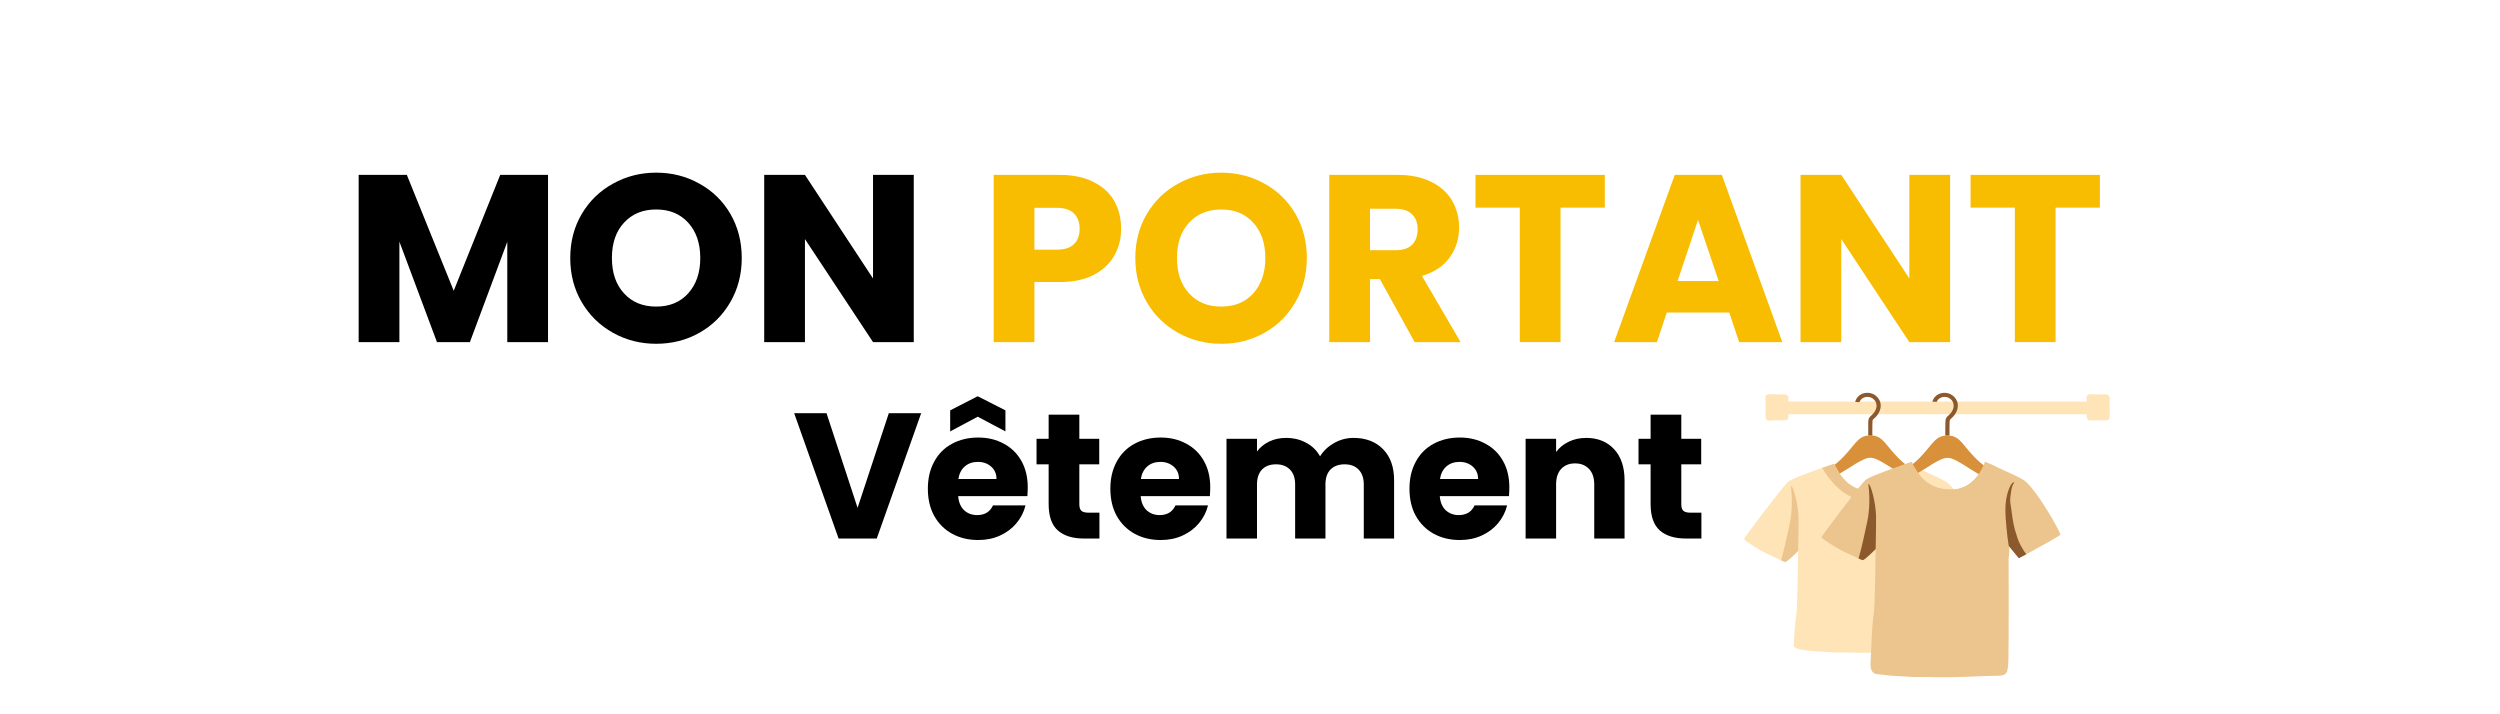 <svg version="1.0" preserveAspectRatio="xMidYMid meet" height="80" viewBox="0 0 210 60" zoomAndPan="magnify" width="280" xmlns:xlink="http://www.w3.org/1999/xlink" xmlns="http://www.w3.org/2000/svg"><defs><g></g><clipPath id="2c37766651"><path clip-rule="nonzero" d="M 148 33 L 177.242 33 L 177.242 36 L 148 36 Z M 148 33"></path></clipPath><clipPath id="063c897360"><path clip-rule="nonzero" d="M 155 32.914 L 158 32.914 L 158 37 L 155 37 Z M 155 32.914"></path></clipPath><clipPath id="83a95509c0"><path clip-rule="nonzero" d="M 146.492 38 L 167 38 L 167 55 L 146.492 55 Z M 146.492 38"></path></clipPath><clipPath id="773db4ef7e"><path clip-rule="nonzero" d="M 162 32.914 L 165 32.914 L 165 37 L 162 37 Z M 162 32.914"></path></clipPath><clipPath id="d10b52a099"><path clip-rule="nonzero" d="M 153 38 L 174 38 L 174 56.914 L 153 56.914 Z M 153 38"></path></clipPath></defs><g clip-path="url(#2c37766651)"><path fill-rule="nonzero" fill-opacity="1" d="M 177.199 34.023 C 177.199 33.809 177.227 33.578 177.203 33.367 C 177.195 33.293 177.168 33.242 177.125 33.207 C 177.016 33.109 176.809 33.129 176.656 33.129 C 176.484 33.129 176.312 33.129 176.145 33.129 C 175.934 33.129 175.652 33.082 175.449 33.137 C 175.215 33.203 175.277 33.527 175.293 33.734 L 150.223 33.734 C 150.23 33.609 150.23 33.484 150.219 33.367 C 150.211 33.293 150.18 33.242 150.141 33.207 C 150.027 33.109 149.82 33.129 149.668 33.129 C 149.5 33.129 149.328 33.129 149.156 33.129 C 148.949 33.129 148.668 33.082 148.465 33.137 C 148.199 33.211 148.312 33.617 148.312 33.809 C 148.312 34.035 148.312 34.262 148.312 34.488 C 148.312 34.699 148.262 34.926 148.332 35.133 C 148.363 35.227 148.43 35.324 148.543 35.332 C 148.609 35.336 148.691 35.309 148.762 35.309 C 148.863 35.309 148.965 35.309 149.062 35.309 C 149.262 35.309 149.465 35.309 149.664 35.309 C 149.859 35.309 150.176 35.355 150.215 35.094 C 150.227 34.996 150.23 34.898 150.234 34.797 L 175.281 34.797 C 175.277 34.91 175.281 35.023 175.316 35.133 C 175.352 35.227 175.414 35.324 175.527 35.332 C 175.598 35.336 175.676 35.309 175.746 35.309 C 175.848 35.309 175.949 35.309 176.051 35.309 C 176.25 35.309 176.449 35.309 176.648 35.309 C 176.848 35.309 177.164 35.355 177.199 35.094 C 177.246 34.75 177.199 34.367 177.199 34.023 Z M 177.199 34.023" fill="#fee4b7"></path></g><g clip-path="url(#063c897360)"><path fill-rule="nonzero" fill-opacity="1" d="M 156.195 33.781 C 156.234 33.676 156.297 33.582 156.383 33.508 C 156.594 33.32 156.941 33.289 157.207 33.414 C 157.406 33.516 157.555 33.691 157.609 33.898 C 157.688 34.207 157.543 34.582 157.238 34.855 L 157.207 34.883 C 157.137 34.945 157.055 35.016 157 35.117 C 156.941 35.234 156.938 35.359 156.934 35.453 C 156.926 35.828 156.926 36.207 156.93 36.586 L 156.93 36.598 L 157.277 36.594 L 157.277 36.578 C 157.273 36.207 157.273 35.836 157.285 35.465 C 157.289 35.395 157.289 35.32 157.312 35.273 C 157.34 35.227 157.387 35.184 157.441 35.137 L 157.477 35.109 C 157.875 34.75 158.062 34.242 157.949 33.812 C 157.871 33.516 157.652 33.25 157.363 33.109 C 156.969 32.918 156.469 32.973 156.148 33.246 C 156 33.375 155.895 33.547 155.844 33.727 C 155.844 33.738 155.84 33.75 155.836 33.762" fill="#8c592d"></path></g><path fill-rule="nonzero" fill-opacity="1" d="M 157.125 38.453 C 157.469 38.449 157.852 38.68 158.137 38.84 C 158.598 39.102 159.027 39.41 159.488 39.668 C 160.168 40.055 160.801 40.535 161.453 40.965 C 161.77 41.176 162.059 41.426 162.367 41.648 C 162.508 41.75 162.711 41.949 162.887 41.961 C 163.062 41.969 163.309 41.902 163.434 41.777 C 163.543 41.672 163.582 41.512 163.574 41.363 C 163.566 41.215 163.516 41.07 163.457 40.934 C 163.379 40.738 163.281 40.543 163.074 40.465 C 162.84 40.379 162.594 40.328 162.359 40.23 C 161.473 39.863 160.543 39.453 159.82 38.812 C 158.43 37.574 158.246 36.582 157.184 36.582 L 157.027 36.582 C 155.965 36.582 155.781 37.574 154.391 38.812 C 153.695 39.426 152.812 39.828 151.961 40.184 C 151.836 40.238 151.699 40.277 151.57 40.316 C 151.406 40.367 151.172 40.398 151.031 40.488 C 150.797 40.641 150.906 41.121 151.031 41.312 C 151.184 41.539 151.457 41.684 151.734 41.68 C 151.938 41.676 152.152 41.441 152.301 41.324 C 152.488 41.176 152.668 41.023 152.867 40.891 C 153.48 40.484 154.082 40.031 154.723 39.668 C 155.121 39.445 155.496 39.18 155.887 38.949 C 156.102 38.82 156.32 38.699 156.547 38.598 C 156.73 38.512 156.926 38.453 157.125 38.453 Z M 157.125 38.453" fill="#d8903a"></path><g clip-path="url(#83a95509c0)"><path fill-rule="nonzero" fill-opacity="1" d="M 163.406 40.426 C 162.848 40.121 161.934 39.699 161.23 39.387 C 160.664 39.133 160.234 38.945 160.234 38.945 C 160.234 38.945 159.539 41.262 157.43 41.277 C 155.32 41.293 154.578 39.973 154.062 38.961 C 154.062 38.961 153.637 39.102 153.062 39.297 C 152.012 39.664 150.465 40.227 150.184 40.484 C 149.742 40.879 146.492 45.188 146.492 45.281 C 146.492 45.379 147.754 46.188 148.238 46.418 C 148.578 46.582 149.215 46.891 149.609 47.066 C 149.777 47.141 149.906 47.195 149.949 47.203 C 150.094 47.23 150.934 46.387 151.035 46.281 L 151.043 46.27 C 151.043 46.27 150.996 50.879 150.895 51.59 C 150.789 52.305 150.652 54.059 150.695 54.141 C 150.695 54.141 150.695 54.141 150.695 54.145 C 150.605 54.246 150.742 54.371 150.836 54.422 C 150.984 54.5 151.16 54.539 151.332 54.57 C 151.938 54.68 152.559 54.727 153.18 54.746 C 153.676 54.766 154.129 54.832 154.625 54.812 C 155.07 54.797 155.648 54.816 156.094 54.828 C 156.773 54.848 157.359 54.828 158.035 54.812 C 158.719 54.801 162.328 54.484 162.047 54.227 C 162.074 54.211 162.102 54.195 162.117 54.168 C 162.301 53.906 162.176 46.008 162.223 46.008 L 163.07 47.039 C 163.09 47.035 163.34 46.902 163.695 46.711 C 164.691 46.176 166.516 45.164 166.562 45.062 C 166.621 44.926 164.406 40.977 163.406 40.426 Z M 163.406 40.426" fill="#fee4b7"></path></g><path fill-rule="nonzero" fill-opacity="1" d="M 151.043 46.27 L 151.035 46.281 C 150.934 46.387 150.094 47.23 149.949 47.203 C 149.906 47.195 149.777 47.141 149.609 47.066 C 149.879 46.172 150.211 44.555 150.332 44.008 C 150.68 42.43 150.426 40.812 150.426 40.812 C 150.637 40.746 151.059 42.469 151.074 43.445 C 151.09 44.418 151.043 46.27 151.043 46.27 Z M 151.043 46.27" fill="#ecc48d"></path><path fill-rule="nonzero" fill-opacity="1" d="M 161.23 39.387 C 160.875 40.25 160.031 41.801 157.477 42.086 C 155.039 42.359 153.523 40.105 153.062 39.297 C 153.637 39.102 154.062 38.961 154.062 38.961 C 154.578 39.973 155.32 41.293 157.43 41.277 C 159.539 41.262 160.234 38.945 160.234 38.945 C 160.234 38.945 160.664 39.133 161.23 39.387 Z M 161.23 39.387" fill="#ecc48d"></path><g clip-path="url(#773db4ef7e)"><path fill-rule="nonzero" fill-opacity="1" d="M 162.684 33.758 C 162.719 33.664 162.781 33.574 162.859 33.508 C 163.074 33.32 163.422 33.289 163.684 33.414 C 163.832 33.488 163.953 33.605 164.027 33.742 C 164.051 33.793 164.074 33.844 164.086 33.898 C 164.168 34.207 164.02 34.582 163.715 34.855 L 163.688 34.883 C 163.613 34.945 163.531 35.016 163.48 35.117 C 163.422 35.234 163.418 35.359 163.414 35.453 C 163.402 35.828 163.402 36.207 163.406 36.586 L 163.406 36.598 L 163.758 36.594 L 163.758 36.578 C 163.754 36.207 163.754 35.836 163.766 35.465 C 163.77 35.395 163.77 35.32 163.793 35.273 C 163.816 35.227 163.867 35.184 163.918 35.137 L 163.953 35.109 C 164.352 34.75 164.539 34.242 164.426 33.812 C 164.422 33.785 164.414 33.758 164.402 33.734 C 164.312 33.469 164.105 33.238 163.84 33.109 C 163.449 32.918 162.949 32.973 162.629 33.246 C 162.477 33.379 162.371 33.555 162.32 33.742" fill="#8c592d"></path></g><path fill-rule="nonzero" fill-opacity="1" d="M 163.602 38.461 C 163.949 38.457 164.328 38.684 164.617 38.848 C 165.074 39.105 165.504 39.418 165.965 39.676 C 166.645 40.059 167.281 40.539 167.93 40.973 C 168.258 41.188 168.555 41.445 168.871 41.672 C 169.156 41.879 169.512 42.223 169.887 42.191 C 170.066 42.176 170.242 42.133 170.398 42.043 C 170.551 41.953 170.68 41.812 170.727 41.645 C 170.793 41.402 170.695 41.148 170.559 40.949 C 170.445 40.777 170.23 40.715 170.035 40.637 C 169.645 40.488 169.227 40.398 168.84 40.238 C 167.953 39.871 167.02 39.457 166.301 38.82 C 164.906 37.582 164.727 36.59 163.66 36.59 L 163.508 36.59 C 162.441 36.59 162.262 37.582 160.867 38.82 C 160.176 39.434 159.289 39.832 158.438 40.191 C 158.059 40.352 157.645 40.434 157.262 40.586 C 157.02 40.684 156.883 40.738 156.844 41.012 C 156.816 41.23 156.875 41.465 157.02 41.637 C 157.152 41.793 157.348 41.898 157.555 41.922 C 158.242 41.992 158.832 41.238 159.348 40.898 C 159.961 40.492 160.559 40.039 161.203 39.676 C 161.602 39.453 161.973 39.188 162.367 38.953 C 162.578 38.828 162.797 38.703 163.023 38.602 C 163.207 38.52 163.406 38.461 163.602 38.461 Z M 163.602 38.461" fill="#d8903a"></path><g clip-path="url(#d10b52a099)"><path fill-rule="nonzero" fill-opacity="1" d="M 169.914 40.277 C 169.359 39.969 168.445 39.551 167.738 39.238 C 167.176 38.98 166.746 38.793 166.746 38.793 C 166.746 38.793 166.051 41.109 163.941 41.125 C 161.832 41.141 161.09 39.82 160.574 38.809 C 160.574 38.809 160.145 38.949 159.574 39.148 C 158.523 39.512 156.977 40.074 156.691 40.332 C 156.25 40.727 153.004 45.035 153.004 45.133 C 153.004 45.227 154.266 46.035 154.746 46.266 C 155.09 46.43 155.723 46.742 156.121 46.914 C 156.289 46.988 156.418 47.043 156.461 47.051 C 156.605 47.078 157.441 46.234 157.547 46.129 L 157.555 46.117 C 157.555 46.117 157.508 50.727 157.406 51.438 C 157.211 52.793 157.215 54.203 157.133 55.57 C 157.117 55.812 157.105 56.066 157.203 56.289 C 157.387 56.707 157.801 56.625 158.18 56.68 C 158.68 56.754 159.184 56.789 159.691 56.805 C 160.188 56.82 160.637 56.891 161.137 56.871 C 161.582 56.852 162.156 56.871 162.605 56.883 C 163.281 56.902 163.871 56.883 164.547 56.871 C 165.586 56.852 166.609 56.773 167.648 56.766 C 168.062 56.762 168.52 56.766 168.617 56.32 C 168.727 55.832 168.703 55.293 168.711 54.793 C 168.719 54.293 168.727 53.789 168.727 53.285 C 168.734 52.09 168.734 50.895 168.73 49.699 C 168.727 48.793 168.723 47.891 168.723 46.988 C 168.723 46.805 168.852 46 168.734 45.859 C 168.734 45.859 169.582 46.887 169.582 46.887 C 169.602 46.883 169.848 46.75 170.207 46.559 C 171.199 46.023 173.027 45.012 173.07 44.91 C 173.133 44.773 170.918 40.824 169.914 40.277 Z M 169.914 40.277" fill="#ecc48d"></path></g><path fill-rule="nonzero" fill-opacity="1" d="M 157.555 46.117 L 157.547 46.129 C 157.441 46.234 156.605 47.078 156.461 47.051 C 156.418 47.043 156.289 46.988 156.121 46.914 C 156.387 46.02 156.723 44.406 156.84 43.855 C 157.191 42.277 156.938 40.66 156.938 40.66 C 157.145 40.594 157.57 42.316 157.586 43.293 C 157.598 44.266 157.555 46.117 157.555 46.117 Z M 157.555 46.117" fill="#8c592d"></path><path fill-rule="nonzero" fill-opacity="1" d="M 170.207 46.559 C 169.848 46.75 169.602 46.883 169.582 46.887 C 169.582 46.887 168.734 45.859 168.734 45.859 C 168.645 45.316 168.582 44.77 168.535 44.223 C 168.449 43.23 168.355 42.219 168.688 41.254 C 168.746 41.082 168.938 40.496 169.195 40.508 C 169.164 40.609 169.078 40.699 169.043 40.809 C 168.988 40.965 168.957 41.125 168.934 41.289 C 168.891 41.574 168.832 41.914 168.863 42.199 C 168.891 42.434 168.941 42.672 168.969 42.914 C 169.047 43.586 169.164 44.324 169.398 44.969 C 169.574 45.617 169.934 46.188 170.207 46.559 Z M 170.207 46.559" fill="#8c592d"></path><path fill-rule="nonzero" fill-opacity="1" d="M 167.738 39.238 C 167.383 40.098 166.539 41.652 163.984 41.934 C 161.551 42.207 160.035 39.957 159.574 39.148 C 160.145 38.949 160.574 38.809 160.574 38.809 C 161.09 39.82 161.832 41.141 163.941 41.125 C 166.051 41.109 166.746 38.793 166.746 38.793 C 166.746 38.793 167.176 38.98 167.738 39.238 Z M 167.738 39.238" fill="#ecc48d"></path><g fill-opacity="1" fill="#000000"><g transform="translate(28.893, 28.737)"><g><path d="M 17.141 -14.047 L 17.141 0 L 13.719 0 L 13.719 -8.422 L 10.578 0 L 7.812 0 L 4.656 -8.438 L 4.656 0 L 1.234 0 L 1.234 -14.047 L 5.281 -14.047 L 9.219 -4.312 L 13.125 -14.047 Z M 17.141 -14.047"></path></g></g></g><g fill-opacity="1" fill="#000000"><g transform="translate(47.245, 28.737)"><g><path d="M 7.875 0.141 C 6.562 0.141 5.352 -0.164 4.25 -0.781 C 3.145 -1.395 2.27 -2.25 1.625 -3.344 C 0.977 -4.445 0.656 -5.688 0.656 -7.062 C 0.656 -8.438 0.977 -9.672 1.625 -10.766 C 2.27 -11.859 3.145 -12.707 4.25 -13.312 C 5.352 -13.926 6.562 -14.234 7.875 -14.234 C 9.195 -14.234 10.406 -13.926 11.5 -13.312 C 12.602 -12.707 13.473 -11.859 14.109 -10.766 C 14.742 -9.672 15.062 -8.438 15.062 -7.062 C 15.062 -5.688 14.738 -4.445 14.094 -3.344 C 13.457 -2.25 12.594 -1.395 11.5 -0.781 C 10.406 -0.164 9.195 0.141 7.875 0.141 Z M 7.875 -2.984 C 9 -2.984 9.895 -3.352 10.562 -4.094 C 11.238 -4.844 11.578 -5.832 11.578 -7.062 C 11.578 -8.301 11.238 -9.289 10.562 -10.031 C 9.895 -10.77 9 -11.141 7.875 -11.141 C 6.75 -11.141 5.848 -10.77 5.172 -10.031 C 4.492 -9.301 4.156 -8.312 4.156 -7.062 C 4.156 -5.82 4.492 -4.832 5.172 -4.094 C 5.848 -3.352 6.75 -2.984 7.875 -2.984 Z M 7.875 -2.984"></path></g></g></g><g fill-opacity="1" fill="#000000"><g transform="translate(62.959, 28.737)"><g><path d="M 13.797 0 L 10.375 0 L 4.656 -8.656 L 4.656 0 L 1.234 0 L 1.234 -14.047 L 4.656 -14.047 L 10.375 -5.344 L 10.375 -14.047 L 13.797 -14.047 Z M 13.797 0"></path></g></g></g><g fill-opacity="1" fill="#000000"><g transform="translate(77.993, 28.737)"><g></g></g></g><g fill-opacity="1" fill="#f8bc00"><g transform="translate(82.236, 28.737)"><g><path d="M 11.938 -9.516 C 11.938 -8.703 11.75 -7.957 11.375 -7.281 C 11 -6.613 10.426 -6.07 9.656 -5.656 C 8.883 -5.25 7.926 -5.047 6.781 -5.047 L 4.656 -5.047 L 4.656 0 L 1.234 0 L 1.234 -14.047 L 6.781 -14.047 C 7.895 -14.047 8.836 -13.848 9.609 -13.453 C 10.391 -13.066 10.973 -12.535 11.359 -11.859 C 11.742 -11.18 11.938 -10.398 11.938 -9.516 Z M 6.516 -7.766 C 7.172 -7.766 7.656 -7.914 7.969 -8.219 C 8.289 -8.531 8.453 -8.961 8.453 -9.516 C 8.453 -10.078 8.289 -10.508 7.969 -10.812 C 7.656 -11.125 7.172 -11.281 6.516 -11.281 L 4.656 -11.281 L 4.656 -7.766 Z M 6.516 -7.766"></path></g></g></g><g fill-opacity="1" fill="#f8bc00"><g transform="translate(94.711, 28.737)"><g><path d="M 7.875 0.141 C 6.562 0.141 5.352 -0.164 4.25 -0.781 C 3.145 -1.395 2.27 -2.25 1.625 -3.344 C 0.977 -4.445 0.656 -5.688 0.656 -7.062 C 0.656 -8.438 0.977 -9.672 1.625 -10.766 C 2.27 -11.859 3.145 -12.707 4.25 -13.312 C 5.352 -13.926 6.562 -14.234 7.875 -14.234 C 9.195 -14.234 10.406 -13.926 11.5 -13.312 C 12.602 -12.707 13.473 -11.859 14.109 -10.766 C 14.742 -9.672 15.062 -8.438 15.062 -7.062 C 15.062 -5.688 14.738 -4.445 14.094 -3.344 C 13.457 -2.25 12.594 -1.395 11.5 -0.781 C 10.406 -0.164 9.195 0.141 7.875 0.141 Z M 7.875 -2.984 C 9 -2.984 9.895 -3.352 10.562 -4.094 C 11.238 -4.844 11.578 -5.832 11.578 -7.062 C 11.578 -8.301 11.238 -9.289 10.562 -10.031 C 9.895 -10.77 9 -11.141 7.875 -11.141 C 6.75 -11.141 5.848 -10.77 5.172 -10.031 C 4.492 -9.301 4.156 -8.312 4.156 -7.062 C 4.156 -5.82 4.492 -4.832 5.172 -4.094 C 5.848 -3.352 6.75 -2.984 7.875 -2.984 Z M 7.875 -2.984"></path></g></g></g><g fill-opacity="1" fill="#f8bc00"><g transform="translate(110.425, 28.737)"><g><path d="M 8.406 0 L 5.484 -5.297 L 4.656 -5.297 L 4.656 0 L 1.234 0 L 1.234 -14.047 L 6.984 -14.047 C 8.086 -14.047 9.031 -13.848 9.812 -13.453 C 10.594 -13.066 11.176 -12.535 11.562 -11.859 C 11.945 -11.191 12.141 -10.445 12.141 -9.625 C 12.141 -8.688 11.875 -7.848 11.344 -7.109 C 10.82 -6.379 10.047 -5.863 9.016 -5.562 L 12.266 0 Z M 4.656 -7.719 L 6.781 -7.719 C 7.406 -7.719 7.875 -7.867 8.188 -8.172 C 8.5 -8.484 8.656 -8.922 8.656 -9.484 C 8.656 -10.016 8.5 -10.43 8.188 -10.734 C 7.875 -11.047 7.406 -11.203 6.781 -11.203 L 4.656 -11.203 Z M 4.656 -7.719"></path></g></g></g><g fill-opacity="1" fill="#f8bc00"><g transform="translate(123.46, 28.737)"><g><path d="M 11.344 -14.047 L 11.344 -11.297 L 7.625 -11.297 L 7.625 0 L 4.203 0 L 4.203 -11.297 L 0.484 -11.297 L 0.484 -14.047 Z M 11.344 -14.047"></path></g></g></g><g fill-opacity="1" fill="#f8bc00"><g transform="translate(135.275, 28.737)"><g><path d="M 9.984 -2.484 L 4.734 -2.484 L 3.906 0 L 0.312 0 L 5.406 -14.047 L 9.359 -14.047 L 14.438 0 L 10.812 0 Z M 9.094 -5.125 L 7.359 -10.266 L 5.641 -5.125 Z M 9.094 -5.125"></path></g></g></g><g fill-opacity="1" fill="#f8bc00"><g transform="translate(150.01, 28.737)"><g><path d="M 13.797 0 L 10.375 0 L 4.656 -8.656 L 4.656 0 L 1.234 0 L 1.234 -14.047 L 4.656 -14.047 L 10.375 -5.344 L 10.375 -14.047 L 13.797 -14.047 Z M 13.797 0"></path></g></g></g><g fill-opacity="1" fill="#f8bc00"><g transform="translate(165.044, 28.737)"><g><path d="M 11.344 -14.047 L 11.344 -11.297 L 7.625 -11.297 L 7.625 0 L 4.203 0 L 4.203 -11.297 L 0.484 -11.297 L 0.484 -14.047 Z M 11.344 -14.047"></path></g></g></g><g fill-opacity="1" fill="#000000"><g transform="translate(176.865, 28.737)"><g></g></g></g><g fill-opacity="1" fill="#000000"><g transform="translate(66.568, 45.237)"><g><path d="M 10.812 -10.531 L 7.078 0 L 3.875 0 L 0.141 -10.531 L 2.859 -10.531 L 5.469 -2.578 L 8.094 -10.531 Z M 10.812 -10.531"></path></g></g></g><g fill-opacity="1" fill="#000000"><g transform="translate(77.518, 45.237)"><g><path d="M 8.812 -4.312 C 8.812 -4.07 8.801 -3.82 8.781 -3.562 L 2.969 -3.562 C 3.008 -3.051 3.176 -2.656 3.469 -2.375 C 3.77 -2.102 4.133 -1.969 4.562 -1.969 C 5.195 -1.969 5.641 -2.238 5.891 -2.781 L 8.625 -2.781 C 8.488 -2.227 8.234 -1.727 7.859 -1.281 C 7.492 -0.844 7.035 -0.5 6.484 -0.25 C 5.941 0 5.332 0.125 4.656 0.125 C 3.832 0.125 3.098 -0.051 2.453 -0.406 C 1.816 -0.758 1.316 -1.258 0.953 -1.906 C 0.598 -2.551 0.422 -3.312 0.422 -4.188 C 0.422 -5.051 0.598 -5.805 0.953 -6.453 C 1.305 -7.109 1.801 -7.609 2.438 -7.953 C 3.082 -8.305 3.82 -8.484 4.656 -8.484 C 5.457 -8.484 6.172 -8.312 6.797 -7.969 C 7.43 -7.633 7.926 -7.148 8.281 -6.516 C 8.633 -5.891 8.812 -5.156 8.812 -4.312 Z M 6.188 -5 C 6.188 -5.438 6.035 -5.785 5.734 -6.047 C 5.441 -6.305 5.07 -6.438 4.625 -6.438 C 4.188 -6.438 3.82 -6.312 3.531 -6.062 C 3.238 -5.812 3.055 -5.457 2.984 -5 Z M 4.609 -10.234 L 2.297 -9 L 2.297 -10.766 L 4.609 -11.953 L 6.938 -10.766 L 6.938 -9 Z M 4.609 -10.234"></path></g></g></g><g fill-opacity="1" fill="#000000"><g transform="translate(86.758, 45.237)"><g><path d="M 5.594 -2.172 L 5.594 0 L 4.297 0 C 3.359 0 2.629 -0.223 2.109 -0.672 C 1.586 -1.129 1.328 -1.875 1.328 -2.906 L 1.328 -6.234 L 0.312 -6.234 L 0.312 -8.375 L 1.328 -8.375 L 1.328 -10.406 L 3.906 -10.406 L 3.906 -8.375 L 5.578 -8.375 L 5.578 -6.234 L 3.906 -6.234 L 3.906 -2.875 C 3.906 -2.625 3.961 -2.441 4.078 -2.328 C 4.203 -2.223 4.406 -2.172 4.688 -2.172 Z M 5.594 -2.172"></path></g></g></g><g fill-opacity="1" fill="#000000"><g transform="translate(92.848, 45.237)"><g><path d="M 8.812 -4.312 C 8.812 -4.07 8.801 -3.82 8.781 -3.562 L 2.969 -3.562 C 3.008 -3.051 3.176 -2.656 3.469 -2.375 C 3.77 -2.102 4.133 -1.969 4.562 -1.969 C 5.195 -1.969 5.641 -2.238 5.891 -2.781 L 8.625 -2.781 C 8.488 -2.227 8.234 -1.727 7.859 -1.281 C 7.492 -0.844 7.035 -0.5 6.484 -0.25 C 5.941 0 5.332 0.125 4.656 0.125 C 3.832 0.125 3.098 -0.051 2.453 -0.406 C 1.816 -0.758 1.316 -1.258 0.953 -1.906 C 0.598 -2.551 0.422 -3.312 0.422 -4.188 C 0.422 -5.051 0.598 -5.805 0.953 -6.453 C 1.305 -7.109 1.801 -7.609 2.438 -7.953 C 3.082 -8.305 3.82 -8.484 4.656 -8.484 C 5.457 -8.484 6.172 -8.312 6.797 -7.969 C 7.43 -7.633 7.926 -7.148 8.281 -6.516 C 8.633 -5.891 8.812 -5.156 8.812 -4.312 Z M 6.188 -5 C 6.188 -5.438 6.035 -5.785 5.734 -6.047 C 5.441 -6.305 5.07 -6.438 4.625 -6.438 C 4.188 -6.438 3.82 -6.312 3.531 -6.062 C 3.238 -5.812 3.055 -5.457 2.984 -5 Z M 6.188 -5"></path></g></g></g><g fill-opacity="1" fill="#000000"><g transform="translate(102.088, 45.237)"><g><path d="M 11.609 -8.453 C 12.648 -8.453 13.477 -8.133 14.094 -7.5 C 14.707 -6.875 15.016 -6.004 15.016 -4.891 L 15.016 0 L 12.469 0 L 12.469 -4.547 C 12.469 -5.086 12.32 -5.504 12.031 -5.797 C 11.75 -6.086 11.359 -6.234 10.859 -6.234 C 10.359 -6.234 9.961 -6.086 9.672 -5.797 C 9.391 -5.504 9.25 -5.086 9.25 -4.547 L 9.25 0 L 6.703 0 L 6.703 -4.547 C 6.703 -5.086 6.555 -5.504 6.266 -5.797 C 5.984 -6.086 5.594 -6.234 5.094 -6.234 C 4.594 -6.234 4.203 -6.086 3.922 -5.797 C 3.641 -5.504 3.5 -5.086 3.5 -4.547 L 3.5 0 L 0.938 0 L 0.938 -8.375 L 3.5 -8.375 L 3.5 -7.312 C 3.758 -7.664 4.098 -7.941 4.516 -8.141 C 4.93 -8.348 5.406 -8.453 5.938 -8.453 C 6.57 -8.453 7.133 -8.316 7.625 -8.047 C 8.125 -7.785 8.516 -7.406 8.797 -6.906 C 9.078 -7.363 9.469 -7.734 9.969 -8.016 C 10.469 -8.305 11.016 -8.453 11.609 -8.453 Z M 11.609 -8.453"></path></g></g></g><g fill-opacity="1" fill="#000000"><g transform="translate(117.973, 45.237)"><g><path d="M 8.812 -4.312 C 8.812 -4.07 8.801 -3.82 8.781 -3.562 L 2.969 -3.562 C 3.008 -3.051 3.176 -2.656 3.469 -2.375 C 3.77 -2.102 4.133 -1.969 4.562 -1.969 C 5.195 -1.969 5.641 -2.238 5.891 -2.781 L 8.625 -2.781 C 8.488 -2.227 8.234 -1.727 7.859 -1.281 C 7.492 -0.844 7.035 -0.5 6.484 -0.25 C 5.941 0 5.332 0.125 4.656 0.125 C 3.832 0.125 3.098 -0.051 2.453 -0.406 C 1.816 -0.758 1.316 -1.258 0.953 -1.906 C 0.598 -2.551 0.422 -3.312 0.422 -4.188 C 0.422 -5.051 0.598 -5.805 0.953 -6.453 C 1.305 -7.109 1.801 -7.609 2.438 -7.953 C 3.082 -8.305 3.82 -8.484 4.656 -8.484 C 5.457 -8.484 6.172 -8.312 6.797 -7.969 C 7.43 -7.633 7.926 -7.148 8.281 -6.516 C 8.633 -5.891 8.812 -5.156 8.812 -4.312 Z M 6.188 -5 C 6.188 -5.438 6.035 -5.785 5.734 -6.047 C 5.441 -6.305 5.07 -6.438 4.625 -6.438 C 4.188 -6.438 3.82 -6.312 3.531 -6.062 C 3.238 -5.812 3.055 -5.457 2.984 -5 Z M 6.188 -5"></path></g></g></g><g fill-opacity="1" fill="#000000"><g transform="translate(127.213, 45.237)"><g><path d="M 6.031 -8.453 C 7.008 -8.453 7.789 -8.133 8.375 -7.5 C 8.957 -6.875 9.25 -6.004 9.25 -4.891 L 9.25 0 L 6.703 0 L 6.703 -4.547 C 6.703 -5.109 6.555 -5.539 6.266 -5.844 C 5.973 -6.156 5.582 -6.312 5.094 -6.312 C 4.602 -6.312 4.211 -6.156 3.922 -5.844 C 3.641 -5.539 3.5 -5.109 3.5 -4.547 L 3.5 0 L 0.938 0 L 0.938 -8.375 L 3.5 -8.375 L 3.5 -7.266 C 3.758 -7.629 4.109 -7.914 4.547 -8.125 C 4.984 -8.344 5.477 -8.453 6.031 -8.453 Z M 6.031 -8.453"></path></g></g></g><g fill-opacity="1" fill="#000000"><g transform="translate(137.323, 45.237)"><g><path d="M 5.594 -2.172 L 5.594 0 L 4.297 0 C 3.359 0 2.629 -0.223 2.109 -0.672 C 1.586 -1.129 1.328 -1.875 1.328 -2.906 L 1.328 -6.234 L 0.312 -6.234 L 0.312 -8.375 L 1.328 -8.375 L 1.328 -10.406 L 3.906 -10.406 L 3.906 -8.375 L 5.578 -8.375 L 5.578 -6.234 L 3.906 -6.234 L 3.906 -2.875 C 3.906 -2.625 3.961 -2.441 4.078 -2.328 C 4.203 -2.223 4.406 -2.172 4.688 -2.172 Z M 5.594 -2.172"></path></g></g></g></svg>